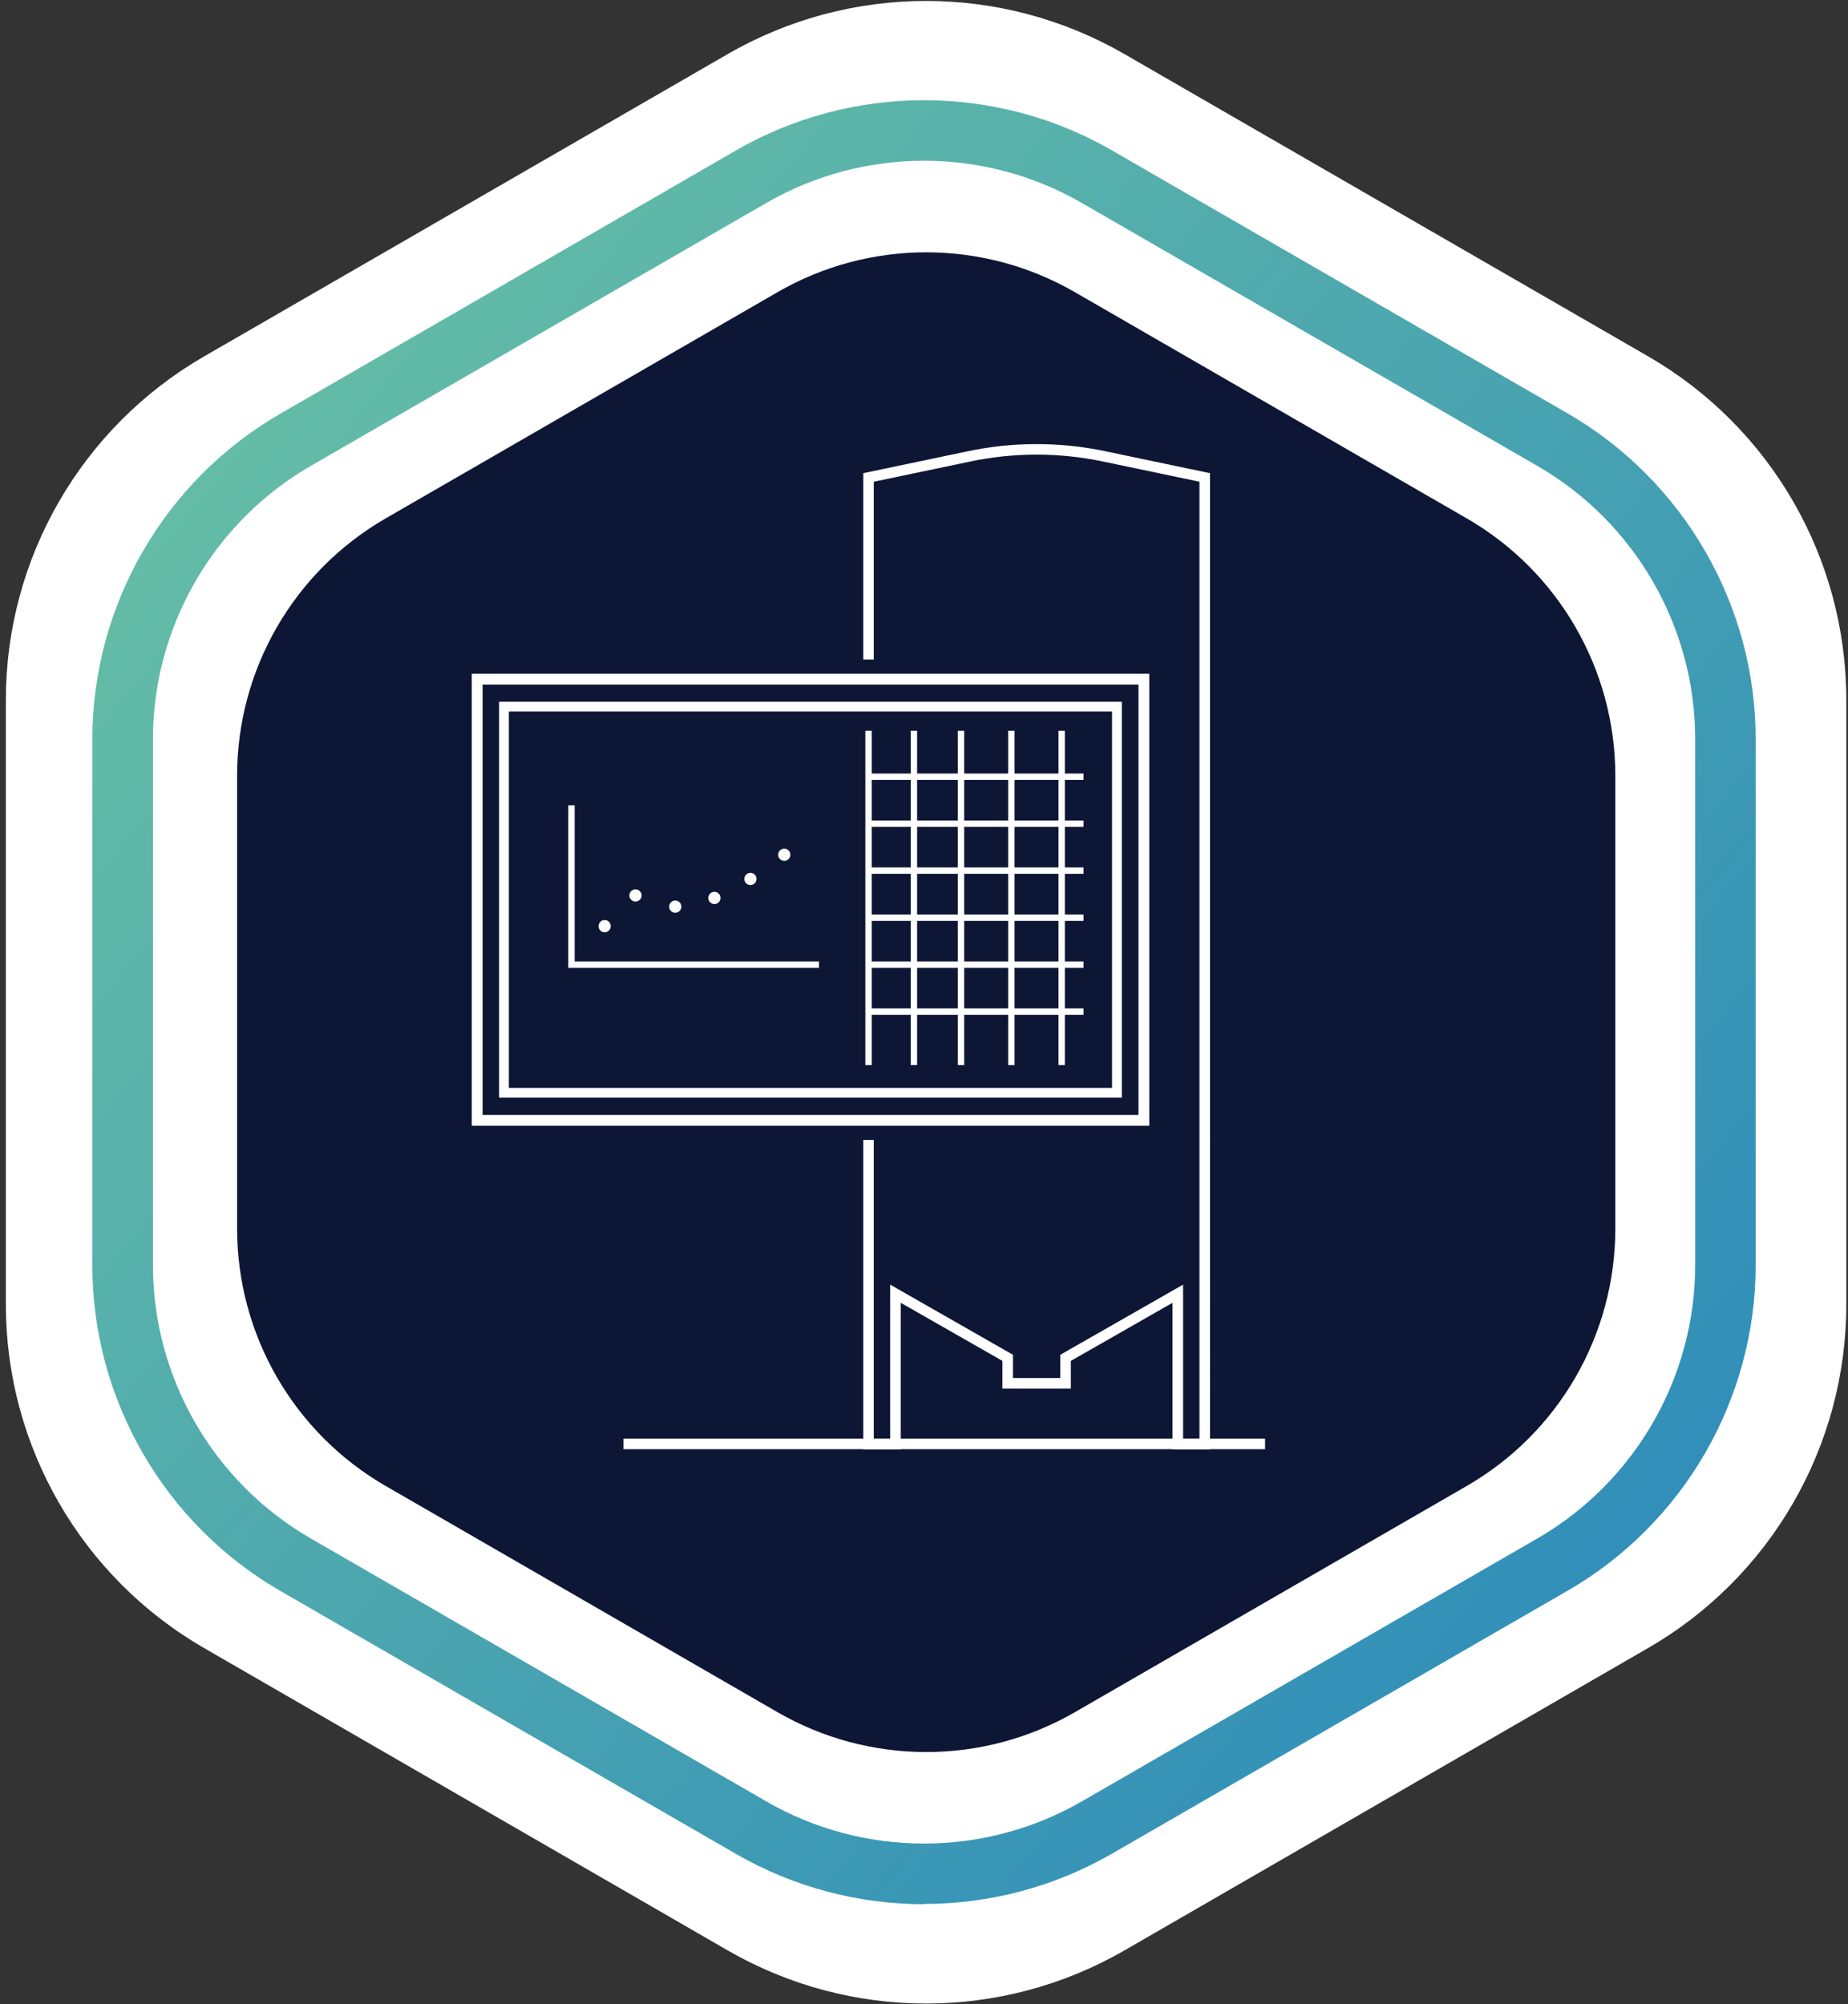 <svg xmlns="http://www.w3.org/2000/svg" xmlns:xlink="http://www.w3.org/1999/xlink" id="Capa_1" viewBox="0 0 142.09 154.11"><rect x="0" y="0" width="142.09" height="154.11" fill="#333333" stroke="none"/><defs><style>      .cls-1 {        fill: #0d1735;      }      .cls-2 {        stroke-width: .81px;      }      .cls-2, .cls-3, .cls-4, .cls-5 {        fill: none;        stroke: #fff;        stroke-miterlimit: 10;      }      .cls-3 {        stroke-width: .83px;      }      .cls-4 {        stroke-width: .49px;      }      .cls-5 {        stroke-width: .75px;      }      .cls-6 {        fill: #fff;      }      .cls-7 {        fill: url(#Degradado_sin_nombre_14);      }    </style><linearGradient id="Degradado_sin_nombre_14" data-name="Degradado sin nombre 14" x1="-3.13" y1="15.8" x2="148.93" y2="141.39" gradientUnits="userSpaceOnUse"><stop offset="0" stop-color="#6ec5a2"></stop><stop offset="1" stop-color="#2584be"></stop></linearGradient></defs><g><path class="cls-6" d="M141.96,100.29v-46.48c0-10.9-5.81-20.97-15.25-26.42L86.46,4.16c-9.44-5.45-21.07-5.45-30.51,0L15.7,27.4C6.26,32.85.45,42.92.45,53.82v46.48c0,10.9,5.81,20.97,15.25,26.42l40.25,23.24c9.44,5.45,21.07,5.45,30.51,0l40.25-23.24c9.44-5.45,15.25-15.52,15.25-26.42Z"></path><path class="cls-1" d="M124.2,94.46v-34.81c0-8.16-4.35-15.71-11.42-19.79l-30.14-17.4c-7.07-4.08-15.78-4.08-22.85,0l-30.14,17.4c-7.07,4.08-11.42,11.62-11.42,19.79v34.81c0,8.16,4.35,15.71,11.42,19.79l30.14,17.4c7.07,4.08,15.78,4.08,22.85,0l30.14-17.4c7.07-4.08,11.42-11.62,11.42-19.79Z"></path><path class="cls-7" d="M71.05,146.41c-5,0-9.99-1.29-14.45-3.86l-35.05-20.23c-8.91-5.14-14.45-14.73-14.45-25.02v-40.47c0-10.29,5.54-19.88,14.45-25.02L56.6,11.56c8.91-5.14,19.98-5.14,28.89,0l35.05,20.23c8.91,5.15,14.45,14.74,14.45,25.02v40.47c0,10.29-5.54,19.88-14.45,25.02l-35.05,20.23c-4.46,2.57-9.45,3.86-14.45,3.86ZM71.05,12.36c-4.19,0-8.38,1.08-12.12,3.24l-35.05,20.23c-7.47,4.32-12.12,12.36-12.12,20.99v40.47c0,8.63,4.64,16.67,12.12,20.99l35.05,20.23c7.47,4.32,16.76,4.31,24.24,0l35.05-20.23c7.47-4.32,12.12-12.36,12.12-20.99v-40.47c0-8.63-4.64-16.67-12.12-20.99l-35.05-20.23c-3.74-2.16-7.93-3.24-12.12-3.24Z"></path></g><g><rect class="cls-3" x="36.69" y="52.22" width="51.26" height="33.92"></rect><rect class="cls-5" x="38.75" y="54.33" width="47.13" height="29.69"></rect></g><path class="cls-2" d="M66.78,87.65v23.38h2.07v-11.56l8.63,4.93v1.96h4.45v-1.96l8.63-4.93v11.56h2.07V36.71l-7.73-1.62c-3.43-.72-6.97-.72-10.39,0l-7.73,1.62v14"></path><line class="cls-2" x1="47.94" y1="111.02" x2="97.27" y2="111.02"></line><line class="cls-4" x1="66.78" y1="56.19" x2="66.78" y2="81.89"></line><line class="cls-4" x1="70.27" y1="56.19" x2="70.27" y2="81.89"></line><line class="cls-4" x1="73.89" y1="56.19" x2="73.89" y2="81.89"></line><line class="cls-4" x1="77.76" y1="56.19" x2="77.76" y2="81.89"></line><line class="cls-4" x1="81.63" y1="56.19" x2="81.63" y2="81.89"></line><line class="cls-4" x1="66.78" y1="59.72" x2="83.31" y2="59.72"></line><line class="cls-4" x1="66.78" y1="63.33" x2="83.31" y2="63.33"></line><line class="cls-4" x1="66.78" y1="66.94" x2="83.31" y2="66.94"></line><line class="cls-4" x1="66.78" y1="70.56" x2="83.31" y2="70.56"></line><line class="cls-4" x1="66.78" y1="74.17" x2="83.31" y2="74.17"></line><line class="cls-4" x1="66.78" y1="77.78" x2="83.31" y2="77.78"></line><polyline class="cls-4" points="43.94 61.92 43.94 74.17 62.97 74.17"></polyline><circle class="cls-6" cx="46.49" cy="71.21" r=".47"></circle><circle class="cls-6" cx="48.86" cy="68.85" r=".47"></circle><circle class="cls-6" cx="51.92" cy="69.71" r=".47"></circle><circle class="cls-6" cx="54.93" cy="69.04" r=".47"></circle><circle class="cls-6" cx="57.7" cy="67.58" r=".47"></circle><circle class="cls-6" cx="60.3" cy="65.72" r=".47"></circle></svg>